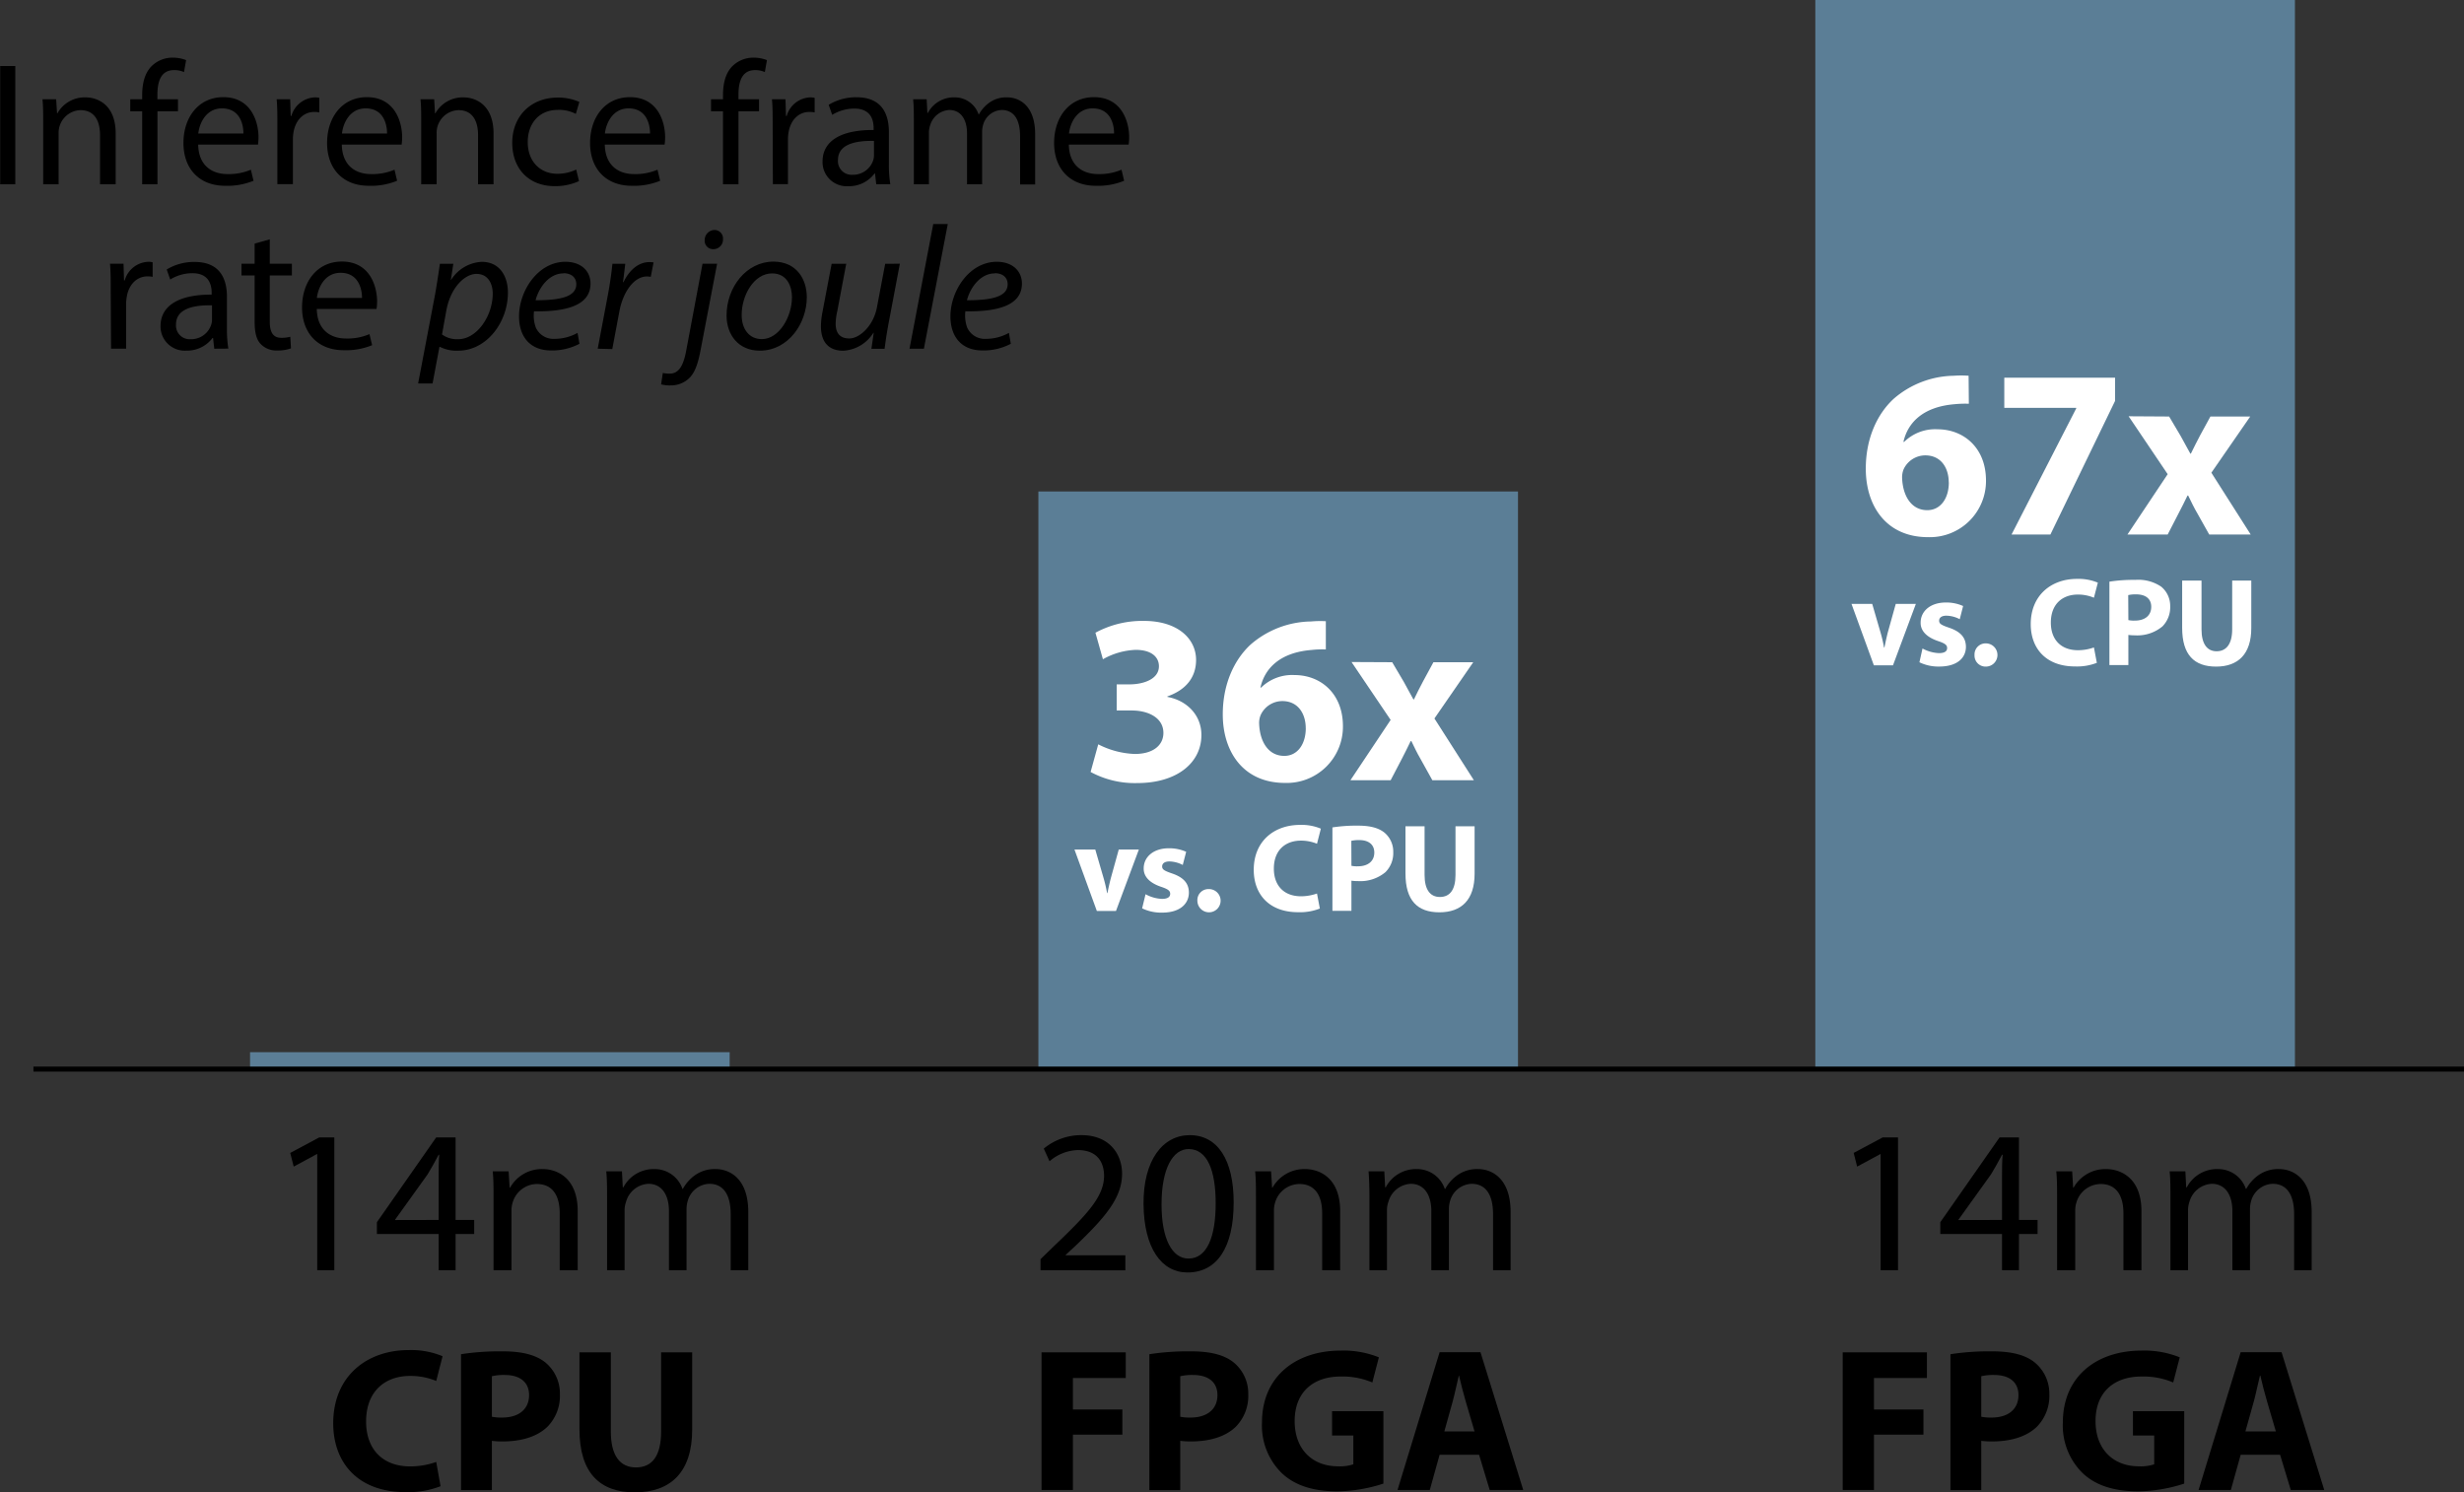 <svg id="Layer_1" data-name="Layer 1" xmlns="http://www.w3.org/2000/svg" width="490.11" height="296.88" viewBox="0 0 490.11 296.88"><rect x="0" y="0" width="490.11" height="296.88" fill="#333333" stroke="none"/><title>Inference-per-joule</title><path d="M223.8,274.55v-2.2l2.8-2.72c6.75-6.42,9.8-9.84,9.84-13.82,0-2.68-1.3-5.16-5.24-5.16a9,9,0,0,0-5.61,2.23l-1.14-2.52a11.62,11.62,0,0,1,7.48-2.68c5.69,0,8.09,3.9,8.09,7.68,0,4.88-3.54,8.83-9.11,14.19l-2.11,1.95v.08h11.87v3Z" transform="translate(-16.83 -21.86)"/><path d="M262.22,261.06c0,9-3.34,13.94-9.19,13.94-5.16,0-8.66-4.84-8.74-13.58s3.82-13.74,9.19-13.74C259.05,247.68,262.22,252.64,262.22,261.06Zm-14.35.4c0,6.87,2.11,10.77,5.36,10.77,3.66,0,5.41-4.26,5.41-11,0-6.51-1.67-10.78-5.37-10.78C250.14,250.44,247.87,254.27,247.87,261.46Z" transform="translate(-16.83 -21.86)"/><path d="M266.65,260.2c0-2,0-3.7-.16-5.32h3.17l.2,3.25h.08a7.25,7.25,0,0,1,6.51-3.7c2.72,0,6.95,1.63,6.95,8.37v11.75h-3.58V263.21c0-3.17-1.18-5.81-4.55-5.81a5.08,5.08,0,0,0-4.8,3.66,5.15,5.15,0,0,0-.24,1.66v11.83h-3.58Z" transform="translate(-16.83 -21.86)"/><path d="M289.22,260.2c0-2-.05-3.7-.17-5.32h3.13l.17,3.17h.12a6.78,6.78,0,0,1,6.18-3.62,5.81,5.81,0,0,1,5.56,3.94h.09a8.11,8.11,0,0,1,2.19-2.56,6.74,6.74,0,0,1,4.35-1.38c2.6,0,6.46,1.71,6.46,8.54v11.58h-3.49V263.41c0-3.78-1.38-6.05-4.27-6.05a4.63,4.63,0,0,0-4.23,3.25,6,6,0,0,0-.28,1.79v12.15h-3.5V262.76c0-3.13-1.38-5.4-4.1-5.4a4.87,4.87,0,0,0-4.43,3.57,4.8,4.8,0,0,0-.29,1.75v11.87h-3.49Z" transform="translate(-16.83 -21.86)"/><path d="M224,290.89h16.75V296H230.24v6.26h9.84v5h-9.84v11H224Z" transform="translate(-16.83 -21.86)"/><path d="M245.45,291.26a50.11,50.11,0,0,1,8.37-.57c3.82,0,6.55.73,8.38,2.19a8,8,0,0,1,2.92,6.34,8.75,8.75,0,0,1-2.52,6.51c-2.11,2-5.24,2.88-8.9,2.88a15.83,15.83,0,0,1-2.11-.12v9.8h-6.14Zm6.14,12.44a9.62,9.62,0,0,0,2.07.16c3.29,0,5.33-1.67,5.33-4.47,0-2.52-1.75-4-4.84-4a10,10,0,0,0-2.56.25Z" transform="translate(-16.83 -21.86)"/><path d="M292,317a30.71,30.71,0,0,1-9.15,1.54c-5,0-8.62-1.26-11.14-3.7a13.24,13.24,0,0,1-3.86-10c0-9.1,6.67-14.3,15.65-14.3a18.86,18.86,0,0,1,7.6,1.34l-1.3,5a15.15,15.15,0,0,0-6.38-1.18c-5.16,0-9.07,2.92-9.07,8.86,0,5.65,3.54,9,8.62,9a8.45,8.45,0,0,0,3.05-.4v-5.73h-4.23V302.6H292Z" transform="translate(-16.83 -21.86)"/><path d="M303.18,311.26l-1.95,7h-6.42l8.37-27.4h8.13l8.5,27.4h-6.67l-2.11-7Zm6.95-4.64-1.71-5.81c-.48-1.63-1-3.66-1.38-5.29H307c-.41,1.63-.81,3.7-1.26,5.29l-1.62,5.81Z" transform="translate(-16.83 -21.86)"/><path d="M390.9,251.46h-.08l-4.59,2.48-.69-2.72,5.77-3.09h3.05v26.42H390.9Z" transform="translate(-16.83 -21.86)"/><path d="M415.05,274.55v-7.2H402.77V265l11.79-16.87h3.86v16.42h3.7v2.8h-3.7v7.2Zm0-10v-8.82c0-1.38,0-2.76.12-4.15h-.12c-.81,1.55-1.46,2.69-2.2,3.91l-6.46,9v.08Z" transform="translate(-16.83 -21.86)"/><path d="M426,260.2c0-2,0-3.7-.16-5.32H429l.2,3.25h.08a7.24,7.24,0,0,1,6.5-3.7c2.73,0,7,1.63,7,8.37v11.75h-3.58V263.21c0-3.17-1.18-5.81-4.55-5.81a5.08,5.08,0,0,0-4.8,3.66,5.15,5.15,0,0,0-.24,1.66v11.83H426Z" transform="translate(-16.83 -21.86)"/><path d="M448.55,260.2c0-2,0-3.7-.16-5.32h3.13l.16,3.17h.13a6.76,6.76,0,0,1,6.17-3.62,5.81,5.81,0,0,1,5.57,3.94h.08a8.13,8.13,0,0,1,2.2-2.56,6.74,6.74,0,0,1,4.35-1.38c2.6,0,6.46,1.71,6.46,8.54v11.58h-3.49V263.41c0-3.78-1.39-6.05-4.27-6.05a4.62,4.62,0,0,0-4.23,3.25,6,6,0,0,0-.28,1.79v12.15h-3.5V262.76c0-3.13-1.38-5.4-4.11-5.4a4.89,4.89,0,0,0-4.43,3.57,5,5,0,0,0-.28,1.75v11.87h-3.5Z" transform="translate(-16.83 -21.86)"/><path d="M383.36,290.89h16.75V296H389.58v6.26h9.84v5h-9.84v11h-6.22Z" transform="translate(-16.83 -21.86)"/><path d="M404.79,291.26a50.11,50.11,0,0,1,8.37-.57c3.82,0,6.55.73,8.37,2.19a8,8,0,0,1,2.93,6.34,8.75,8.75,0,0,1-2.52,6.51c-2.11,2-5.24,2.88-8.9,2.88a16,16,0,0,1-2.12-.12v9.8h-6.13Zm6.13,12.44a9.66,9.66,0,0,0,2.08.16c3.29,0,5.32-1.67,5.32-4.47,0-2.52-1.74-4-4.83-4a10.17,10.17,0,0,0-2.57.25Z" transform="translate(-16.83 -21.86)"/><path d="M451.29,317a30.69,30.69,0,0,1-9.14,1.54c-5,0-8.62-1.26-11.14-3.7a13.24,13.24,0,0,1-3.86-10c0-9.1,6.66-14.3,15.65-14.3a18.86,18.86,0,0,1,7.6,1.34l-1.3,5a15.19,15.19,0,0,0-6.38-1.18c-5.17,0-9.07,2.92-9.07,8.86,0,5.65,3.54,9,8.62,9a8.45,8.45,0,0,0,3.05-.4v-5.73h-4.23V302.6h10.2Z" transform="translate(-16.83 -21.86)"/><path d="M462.52,311.26l-1.95,7h-6.42l8.37-27.4h8.13l8.49,27.4h-6.66l-2.12-7Zm7-4.64-1.71-5.81c-.49-1.63-1-3.66-1.38-5.29h-.08c-.41,1.63-.81,3.7-1.26,5.29l-1.63,5.81Z" transform="translate(-16.83 -21.86)"/><path d="M79.93,251.46h-.09l-4.59,2.48-.69-2.72,5.77-3.09h3v26.42H79.93Z" transform="translate(-16.83 -21.86)"/><path d="M104.08,274.55v-7.2H91.8V265l11.79-16.87h3.86v16.42h3.7v2.8h-3.7v7.2Zm0-10v-8.82c0-1.38,0-2.76.12-4.15h-.12c-.82,1.55-1.47,2.69-2.2,3.91l-6.46,9v.08Z" transform="translate(-16.83 -21.86)"/><path d="M115,260.2c0-2,0-3.7-.16-5.32H118l.2,3.25h.09a7.22,7.22,0,0,1,6.5-3.7c2.72,0,6.95,1.63,6.95,8.37v11.75h-3.58V263.21c0-3.17-1.18-5.81-4.55-5.81a5.08,5.08,0,0,0-4.8,3.66,5.15,5.15,0,0,0-.24,1.66v11.83H115Z" transform="translate(-16.83 -21.86)"/><path d="M137.58,260.2c0-2,0-3.7-.16-5.32h3.12l.17,3.17h.12a6.79,6.79,0,0,1,6.18-3.62,5.83,5.83,0,0,1,5.57,3.94h.08a8.11,8.11,0,0,1,2.19-2.56,6.74,6.74,0,0,1,4.35-1.38c2.6,0,6.47,1.71,6.47,8.54v11.58h-3.5V263.41c0-3.78-1.38-6.05-4.27-6.05a4.64,4.64,0,0,0-4.23,3.25,6,6,0,0,0-.28,1.79v12.15h-3.5V262.76c0-3.13-1.38-5.4-4.1-5.4a4.87,4.87,0,0,0-4.43,3.57,5,5,0,0,0-.29,1.75v11.87h-3.49Z" transform="translate(-16.83 -21.86)"/><path d="M104.46,317.52a17.69,17.69,0,0,1-7,1.17c-9.47,0-14.35-5.89-14.35-13.69,0-9.35,6.67-14.56,15-14.56a16.16,16.16,0,0,1,6.75,1.22l-1.26,4.92a13.38,13.38,0,0,0-5.21-1c-4.92,0-8.74,3-8.74,9.06,0,5.49,3.26,8.94,8.78,8.94a15.48,15.48,0,0,0,5.17-.89Z" transform="translate(-16.83 -21.86)"/><path d="M108.53,291.26a50.11,50.11,0,0,1,8.37-.57c3.82,0,6.55.73,8.38,2.19a8,8,0,0,1,2.92,6.34,8.75,8.75,0,0,1-2.52,6.51c-2.11,2-5.24,2.88-8.9,2.88a15.83,15.83,0,0,1-2.11-.12v9.8h-6.14Zm6.14,12.44a9.62,9.62,0,0,0,2.07.16c3.29,0,5.33-1.67,5.33-4.47,0-2.52-1.75-4-4.84-4a10.07,10.07,0,0,0-2.56.25Z" transform="translate(-16.83 -21.86)"/><path d="M138.33,290.89v15.77c0,4.72,1.79,7.12,5,7.12s5-2.28,5-7.12V290.89h6.18v15.37c0,8.45-4.27,12.48-11.42,12.48-6.92,0-11-3.83-11-12.56V290.89Z" transform="translate(-16.83 -21.86)"/><rect x="49.74" y="209.32" width="95.4" height="3.36" fill="#5b7e96"/><rect x="206.54" y="97.77" width="95.4" height="114.91" fill="#5b7e96"/><rect x="361.08" width="95.4" height="212.68" fill="#5b7e96"/><line x1="6.65" y1="212.68" x2="490.11" y2="212.68" fill="none" stroke="#000" stroke-miterlimit="10"/><path d="M19.87,35V58.52h-3V35Z" transform="translate(-16.83 -21.86)"/><path d="M25.42,46.19c0-1.75,0-3.18-.14-4.58H28l.18,2.79h.07a6.22,6.22,0,0,1,5.59-3.17c2.34,0,6,1.39,6,7.19v10.1H36.73V48.77c0-2.72-1-5-3.91-5a4.5,4.5,0,0,0-4.33,4.57V58.52H25.42Z" transform="translate(-16.83 -21.86)"/><path d="M45.11,58.52V44H42.74V41.61h2.37v-.8c0-2.38.53-4.54,2-5.91a5.91,5.91,0,0,1,4.12-1.57,7.22,7.22,0,0,1,2.62.49l-.42,2.38a4.54,4.54,0,0,0-2-.39c-2.62,0-3.29,2.31-3.29,4.89v.91h4.09V44H48.15V58.52Z" transform="translate(-16.83 -21.86)"/><path d="M56.25,50.62c.07,4.16,2.73,5.87,5.8,5.87a11.26,11.26,0,0,0,4.68-.87l.53,2.2a13.77,13.77,0,0,1-5.63,1c-5.2,0-8.31-3.42-8.31-8.52s3-9.11,7.93-9.11c5.52,0,7,4.85,7,8a12.76,12.76,0,0,1-.1,1.43Zm9-2.2c0-2-.81-5-4.27-5-3.1,0-4.47,2.86-4.71,5Z" transform="translate(-16.83 -21.86)"/><path d="M72,46.88c0-2,0-3.7-.14-5.27h2.69l.1,3.32h.14a5.07,5.07,0,0,1,4.68-3.7,3.38,3.38,0,0,1,.88.1v2.9a4.68,4.68,0,0,0-1-.1c-2.17,0-3.7,1.64-4.12,3.94a8.66,8.66,0,0,0-.14,1.43v9H72Z" transform="translate(-16.83 -21.86)"/><path d="M84.82,50.62c.07,4.16,2.72,5.87,5.8,5.87a11.26,11.26,0,0,0,4.68-.87l.52,2.2a13.67,13.67,0,0,1-5.62,1c-5.2,0-8.31-3.42-8.31-8.52s3-9.11,7.93-9.11c5.51,0,7,4.85,7,8a12.76,12.76,0,0,1-.1,1.43Zm9-2.2c0-2-.8-5-4.26-5-3.11,0-4.47,2.86-4.71,5Z" transform="translate(-16.83 -21.86)"/><path d="M100.61,46.19c0-1.75,0-3.18-.14-4.58h2.72l.17,2.79h.07A6.23,6.23,0,0,1,109,41.23c2.34,0,6,1.39,6,7.19v10.1h-3.08V48.77c0-2.72-1-5-3.91-5a4.5,4.5,0,0,0-4.33,4.57V58.52h-3.07Z" transform="translate(-16.83 -21.86)"/><path d="M132,57.89a11.39,11.39,0,0,1-4.86,1c-5.1,0-8.42-3.45-8.42-8.62s3.57-9,9.08-9a10.47,10.47,0,0,1,4.27.87l-.7,2.38a7.16,7.16,0,0,0-3.57-.8c-3.87,0-6,2.86-6,6.39,0,3.91,2.52,6.32,5.87,6.32a8.61,8.61,0,0,0,3.77-.84Z" transform="translate(-16.83 -21.86)"/><path d="M137.13,50.62c.07,4.16,2.73,5.87,5.8,5.87a11.26,11.26,0,0,0,4.68-.87l.53,2.2a13.77,13.77,0,0,1-5.63,1c-5.2,0-8.31-3.42-8.31-8.52s3-9.11,7.93-9.11c5.52,0,7,4.85,7,8a12.76,12.76,0,0,1-.1,1.43Zm9-2.2c0-2-.81-5-4.27-5-3.1,0-4.47,2.86-4.71,5Z" transform="translate(-16.83 -21.86)"/><path d="M160.64,58.52V44h-2.38V41.61h2.38v-.8c0-2.38.52-4.54,2-5.91a5.91,5.91,0,0,1,4.12-1.57,7.17,7.17,0,0,1,2.62.49l-.42,2.38a4.54,4.54,0,0,0-1.95-.39c-2.62,0-3.29,2.31-3.29,4.89v.91h4.09V44h-4.09V58.52Z" transform="translate(-16.83 -21.86)"/><path d="M170.52,46.88c0-2,0-3.7-.14-5.27h2.69l.1,3.32h.14a5.07,5.07,0,0,1,4.68-3.7,3.38,3.38,0,0,1,.88.1v2.9a4.68,4.68,0,0,0-1.05-.1c-2.17,0-3.7,1.64-4.12,3.94a8.66,8.66,0,0,0-.14,1.43v9h-3Z" transform="translate(-16.83 -21.86)"/><path d="M191.12,58.52l-.24-2.14h-.11a6.27,6.27,0,0,1-5.16,2.52A4.81,4.81,0,0,1,180.44,54c0-4.08,3.63-6.32,10.16-6.28v-.35c0-1.4-.38-3.91-3.84-3.91a8.48,8.48,0,0,0-4.4,1.25l-.7-2a10.47,10.47,0,0,1,5.55-1.5c5.17,0,6.43,3.52,6.43,6.91v6.32a23.89,23.89,0,0,0,.28,4.06Zm-.45-8.63c-3.35-.07-7.16.52-7.16,3.8a2.72,2.72,0,0,0,2.9,2.94,4.22,4.22,0,0,0,4.09-2.83,3.31,3.31,0,0,0,.17-1Z" transform="translate(-16.83 -21.86)"/><path d="M198.6,46.19c0-1.75,0-3.18-.14-4.58h2.69l.14,2.72h.1a5.82,5.82,0,0,1,5.31-3.1,5,5,0,0,1,4.78,3.38h.07a7.13,7.13,0,0,1,1.89-2.2,5.75,5.75,0,0,1,3.74-1.18c2.23,0,5.55,1.46,5.55,7.33v10h-3V48.94c0-3.24-1.19-5.2-3.67-5.2a4,4,0,0,0-3.63,2.79,5.07,5.07,0,0,0-.25,1.54V58.52h-3V48.39c0-2.69-1.19-4.65-3.53-4.65a4.21,4.21,0,0,0-3.81,3.07,4.39,4.39,0,0,0-.24,1.51v10.2h-3Z" transform="translate(-16.83 -21.86)"/><path d="M229.43,50.62c.07,4.16,2.73,5.87,5.8,5.87a11.26,11.26,0,0,0,4.68-.87l.52,2.2a13.67,13.67,0,0,1-5.62,1c-5.2,0-8.31-3.42-8.31-8.52s3-9.11,7.93-9.11c5.52,0,7,4.85,7,8a12.76,12.76,0,0,1-.1,1.43Zm9-2.2c0-2-.8-5-4.26-5-3.11,0-4.47,2.86-4.71,5Z" transform="translate(-16.83 -21.86)"/><path d="M38.85,79.6c0-2,0-3.71-.14-5.28H41.4l.1,3.32h.14a5.07,5.07,0,0,1,4.68-3.7,3.25,3.25,0,0,1,.87.1v2.9a4.53,4.53,0,0,0-1-.1c-2.17,0-3.71,1.64-4.12,3.94a8.61,8.61,0,0,0-.15,1.44v9h-3Z" transform="translate(-16.83 -21.86)"/><path d="M59.45,91.23l-.24-2.13H59.1a6.31,6.31,0,0,1-5.17,2.51,4.82,4.82,0,0,1-5.17-4.85c0-4.09,3.64-6.32,10.17-6.29v-.35c0-1.4-.39-3.91-3.84-3.91a8.36,8.36,0,0,0-4.4,1.26l-.7-2a10.44,10.44,0,0,1,5.55-1.5c5.17,0,6.43,3.53,6.43,6.91v6.33a23.77,23.77,0,0,0,.28,4ZM59,82.6c-3.35-.07-7.16.52-7.16,3.81a2.72,2.72,0,0,0,2.9,2.93,4.19,4.19,0,0,0,4.08-2.83,3,3,0,0,0,.18-1Z" transform="translate(-16.83 -21.86)"/><path d="M70.49,69.47v4.85h4.4v2.34h-4.4v9.12c0,2.09.59,3.28,2.3,3.28a6.6,6.6,0,0,0,1.78-.21l.14,2.31a7.57,7.57,0,0,1-2.72.42,4.26,4.26,0,0,1-3.32-1.3c-.87-.9-1.19-2.41-1.19-4.4V76.66H64.86V74.32h2.62v-4Z" transform="translate(-16.83 -21.86)"/><path d="M79.84,83.33c.08,4.16,2.73,5.87,5.8,5.87a11.1,11.1,0,0,0,4.68-.87l.53,2.2a13.73,13.73,0,0,1-5.63,1c-5.2,0-8.31-3.43-8.31-8.52s3-9.12,7.93-9.12c5.52,0,7,4.85,7,8a12.26,12.26,0,0,1-.11,1.43Zm9-2.2c0-1.95-.81-5-4.26-5-3.11,0-4.47,2.86-4.72,5Z" transform="translate(-16.83 -21.86)"/><path d="M100,98.14l3.39-17.81c.35-2,.7-4.3.94-6H107l-.49,3.18h.07a7.63,7.63,0,0,1,6.07-3.56c3.67,0,5.21,3,5.21,6.11,0,5.94-4.26,11.56-9.89,11.56a7.34,7.34,0,0,1-3.66-.77h-.07l-1.37,7.3Zm4.75-9.74a5.11,5.11,0,0,0,3.21.94c3.74,0,6.88-4.64,6.88-9.08,0-1.78-.8-3.91-3.24-3.91-2.27,0-5.14,2.62-6,7.33Z" transform="translate(-16.83 -21.86)"/><path d="M132.09,90.25a11.71,11.71,0,0,1-5.59,1.33c-4.47,0-6.43-3-6.43-6.78,0-5.1,3.78-10.86,9.22-10.86,3.22,0,5,1.92,5,4.33,0,4.44-5,5.62-11.24,5.52a6.93,6.93,0,0,0,.35,3.21,3.84,3.84,0,0,0,3.77,2.27,9.42,9.42,0,0,0,4.54-1.19Zm-3.21-14c-2.76,0-4.82,2.69-5.52,5.34,4.54,0,8.1-.56,8.1-3.18C131.46,77,130.41,76.21,128.88,76.21Z" transform="translate(-16.83 -21.86)"/><path d="M135.72,91.23l2.06-10.9c.42-2.2.7-4.44.87-6h2.55c-.14,1.19-.28,2.38-.45,3.67h.1c1.09-2.3,2.9-4,5.17-4a5.09,5.09,0,0,1,.81.07l-.56,2.86a4.72,4.72,0,0,0-.77-.07c-2.52,0-4.75,3-5.48,7l-1.4,7.44Z" transform="translate(-16.83 -21.86)"/><path d="M159.47,74.32l-3.22,16.84c-.52,2.83-1.11,4.61-2.13,5.73a5.24,5.24,0,0,1-3.87,1.64,6.56,6.56,0,0,1-1.92-.21l.34-2.27a6,6,0,0,0,1.33.14c1.47,0,2.62-.91,3.29-4.4l3.28-17.47ZM157,69.61a2,2,0,0,1,1.92-2,1.69,1.69,0,0,1,1.72,1.82,1.91,1.91,0,0,1-2,2A1.67,1.67,0,0,1,157,69.61Z" transform="translate(-16.83 -21.86)"/><path d="M177.31,81c0,5.21-3.7,10.62-9.36,10.62-4.22,0-6.6-3.14-6.6-7,0-5.55,3.88-10.72,9.36-10.72C175.29,73.94,177.31,77.4,177.31,81Zm-12.95,3.57c0,2.76,1.5,4.75,4,4.75,3.42,0,6-4.4,6-8.35,0-2-.9-4.72-3.94-4.72C166.76,76.24,164.32,80.68,164.36,84.56Z" transform="translate(-16.83 -21.86)"/><path d="M195.82,74.32l-2.27,12c-.35,1.89-.59,3.53-.77,4.93h-2.62l.46-3.18h-.07a7.54,7.54,0,0,1-6,3.56c-2.16,0-4.43-1-4.43-4.89a15.44,15.44,0,0,1,.31-2.83l1.82-9.57h2.9l-1.78,9.43a11.54,11.54,0,0,0-.32,2.48c0,1.75.74,2.94,2.73,2.94s4.78-2.45,5.48-6.19l1.64-8.66Z" transform="translate(-16.83 -21.86)"/><path d="M197.74,91.23l4.72-24.8h2.89l-4.75,24.8Z" transform="translate(-16.83 -21.86)"/><path d="M217.89,90.25a11.71,11.71,0,0,1-5.59,1.33c-4.47,0-6.42-3-6.42-6.78,0-5.1,3.77-10.86,9.22-10.86,3.21,0,5,1.92,5,4.33,0,4.44-5,5.62-11.25,5.52a7.06,7.06,0,0,0,.35,3.21,3.85,3.85,0,0,0,3.77,2.27,9.42,9.42,0,0,0,4.54-1.19Zm-3.21-14c-2.76,0-4.82,2.69-5.52,5.34,4.54,0,8.1-.56,8.1-3.18C217.26,77,216.21,76.21,214.68,76.21Z" transform="translate(-16.83 -21.86)"/><path d="M235.28,169.93a17.24,17.24,0,0,0,7.25,1.92c3.79,0,5.71-1.83,5.71-4.18,0-3.07-3.07-4.47-6.29-4.47h-3V158h2.83c2.45-.05,5.57-1,5.57-3.6,0-1.87-1.54-3.26-4.61-3.26a14.26,14.26,0,0,0-6.53,1.87l-1.49-5.28a19.57,19.57,0,0,1,9.65-2.35c6.67,0,10.37,3.5,10.37,7.77,0,3.32-1.87,5.91-5.71,7.25v.1c3.74.67,6.77,3.5,6.77,7.58,0,5.52-4.85,9.56-12.77,9.56a18.47,18.47,0,0,1-9.27-2.21Z" transform="translate(-16.83 -21.86)" fill="#fff"/><path d="M280.55,151.06a19.38,19.38,0,0,0-2.84.1c-6.48.52-9.36,3.84-10.17,7.48h.14a8.82,8.82,0,0,1,6.63-2.49c5.23,0,9.64,3.69,9.64,10.17a11.18,11.18,0,0,1-11.52,11.29c-8.3,0-12.38-6.2-12.38-13.64,0-5.85,2.16-10.75,5.52-13.87a18.7,18.7,0,0,1,12.05-4.61,20,20,0,0,1,2.93-.05Zm-4,15.65c0-2.88-1.54-5.38-4.65-5.38a4.75,4.75,0,0,0-4.32,2.79,4.07,4.07,0,0,0-.29,1.82c.14,3.31,1.72,6.29,5,6.29C274.93,172.23,276.56,169.88,276.56,166.71Z" transform="translate(-16.83 -21.86)" fill="#fff"/><path d="M293.75,153.6l2.3,3.89c.67,1.2,1.29,2.4,1.92,3.51h.1c.62-1.25,1.19-2.45,1.82-3.6l2.06-3.8h7.92l-7.72,11.19L310,177.08h-8.26l-2.35-4.23c-.67-1.15-1.25-2.35-1.82-3.55h-.15c-.57,1.25-1.2,2.4-1.77,3.55l-2.21,4.23h-8l8-12-7.78-11.52Z" transform="translate(-16.83 -21.86)" fill="#fff"/><path d="M234.69,190.86l1.65,5.67a29.48,29.48,0,0,1,.7,3h.07c.2-1,.4-1.92.68-3l1.57-5.67h4l-4.55,12.22H235l-4.45-12.22Z" transform="translate(-16.83 -21.86)" fill="#fff"/><path d="M244.69,199.75a7.36,7.36,0,0,0,3.27.93c1.15,0,1.63-.4,1.63-1s-.38-.92-1.8-1.4c-2.53-.85-3.5-2.22-3.47-3.67,0-2.27,1.94-4,5-4a8.3,8.3,0,0,1,3.45.7l-.68,2.62a6,6,0,0,0-2.65-.7c-.92,0-1.45.38-1.45,1s.48.88,2,1.4c2.32.8,3.3,2,3.32,3.78,0,2.27-1.8,4-5.3,4a8.67,8.67,0,0,1-4-.85Z" transform="translate(-16.83 -21.86)" fill="#fff"/><path d="M255,201.05a2.19,2.19,0,0,1,2.25-2.32,2.31,2.31,0,1,1-2.25,2.32Z" transform="translate(-16.83 -21.86)" fill="#fff"/><path d="M279.36,202.6a10.81,10.81,0,0,1-4.32.73c-5.83,0-8.83-3.63-8.83-8.43,0-5.74,4.1-8.94,9.2-8.94a9.9,9.9,0,0,1,4.15.75l-.77,3a8.35,8.35,0,0,0-3.2-.62c-3,0-5.38,1.82-5.38,5.57,0,3.37,2,5.5,5.4,5.5a9.55,9.55,0,0,0,3.18-.55Z" transform="translate(-16.83 -21.86)" fill="#fff"/><path d="M281.86,186.46a31.28,31.28,0,0,1,5.15-.35c2.35,0,4,.45,5.15,1.35a4.91,4.91,0,0,1,1.8,3.9,5.36,5.36,0,0,1-1.55,4,7.78,7.78,0,0,1-5.47,1.78,9.51,9.51,0,0,1-1.3-.08v6h-3.78Zm3.78,7.64a5.45,5.45,0,0,0,1.27.1c2,0,3.28-1,3.28-2.74,0-1.55-1.08-2.48-3-2.48a6.71,6.71,0,0,0-1.57.15Z" transform="translate(-16.83 -21.86)" fill="#fff"/><path d="M300.19,186.23v9.7c0,2.9,1.1,4.37,3.05,4.37s3.1-1.4,3.1-4.37v-9.7h3.8v9.45c0,5.2-2.63,7.67-7,7.67s-6.75-2.35-6.75-7.72v-9.4Z" transform="translate(-16.83 -21.86)" fill="#fff"/><path d="M408.45,102.18a20.51,20.51,0,0,0-2.83.09c-6.48.53-9.36,3.84-10.18,7.49h.15a8.78,8.78,0,0,1,6.62-2.5c5.23,0,9.65,3.7,9.65,10.18a11.17,11.17,0,0,1-11.52,11.28c-8.31,0-12.39-6.19-12.39-13.63,0-5.86,2.16-10.75,5.52-13.87a18.67,18.67,0,0,1,12-4.61,20,20,0,0,1,2.93,0Zm-4,15.64c0-2.88-1.54-5.37-4.66-5.37a4.76,4.76,0,0,0-4.32,2.78,4.27,4.27,0,0,0-.29,1.83c.15,3.31,1.73,6.29,5,6.29C402.83,123.35,404.47,121,404.47,117.82Z" transform="translate(-16.83 -21.86)" fill="#fff"/><path d="M437.54,97v4.61l-12.87,26.59h-7.73l12.87-25.1V103H415.5V97Z" transform="translate(-16.83 -21.86)" fill="#fff"/><path d="M448.29,104.72l2.3,3.89c.67,1.2,1.3,2.4,1.92,3.5h.1c.62-1.25,1.2-2.45,1.82-3.6l2.07-3.79h7.92l-7.73,11.18,7.82,12.29h-8.25L453.91,124c-.68-1.15-1.25-2.35-1.83-3.55h-.14c-.58,1.25-1.2,2.4-1.78,3.55L448,128.19h-8l8-12-7.77-11.52Z" transform="translate(-16.83 -21.86)" fill="#fff"/><path d="M389.23,142l1.65,5.67a27.14,27.14,0,0,1,.7,3h.08c.2-1,.4-1.93.67-3l1.58-5.67h4l-4.55,12.22h-3.8L385.11,142Z" transform="translate(-16.83 -21.86)" fill="#fff"/><path d="M399.23,150.87a7.5,7.5,0,0,0,3.28.92c1.15,0,1.62-.4,1.62-1s-.37-.92-1.8-1.4c-2.52-.85-3.5-2.22-3.47-3.67,0-2.28,1.95-4,5-4a8.11,8.11,0,0,1,3.45.7l-.67,2.62a6,6,0,0,0-2.65-.7c-.93,0-1.45.38-1.45,1s.47.88,2,1.4c2.33.8,3.3,2,3.33,3.77,0,2.28-1.8,3.95-5.3,3.95a8.64,8.64,0,0,1-3.95-.85Z" transform="translate(-16.83 -21.86)" fill="#fff"/><path d="M409.58,152.17a2.2,2.2,0,0,1,2.25-2.32,2.31,2.31,0,0,1,0,4.62A2.19,2.19,0,0,1,409.58,152.17Z" transform="translate(-16.83 -21.86)" fill="#fff"/><path d="M433.91,153.72a10.91,10.91,0,0,1-4.33.72c-5.82,0-8.82-3.62-8.82-8.42,0-5.75,4.1-9,9.2-9a10,10,0,0,1,4.15.75l-.78,3a8.11,8.11,0,0,0-3.2-.63c-3,0-5.37,1.83-5.37,5.58,0,3.37,2,5.49,5.4,5.49a9.49,9.49,0,0,0,3.17-.55Z" transform="translate(-16.83 -21.86)" fill="#fff"/><path d="M436.41,137.57a31.1,31.1,0,0,1,5.15-.35,8.09,8.09,0,0,1,5.15,1.35,4.93,4.93,0,0,1,1.79,3.9,5.42,5.42,0,0,1-1.54,4,7.8,7.8,0,0,1-5.48,1.78,9.51,9.51,0,0,1-1.3-.08v6h-3.77Zm3.77,7.65a5.6,5.6,0,0,0,1.28.1c2,0,3.27-1,3.27-2.75,0-1.55-1.07-2.47-3-2.47a6.29,6.29,0,0,0-1.58.15Z" transform="translate(-16.83 -21.86)" fill="#fff"/><path d="M454.73,137.35v9.7c0,2.89,1.1,4.37,3,4.37s3.1-1.4,3.1-4.37v-9.7h3.8v9.45c0,5.19-2.63,7.67-7,7.67s-6.75-2.35-6.75-7.72v-9.4Z" transform="translate(-16.83 -21.86)" fill="#fff"/></svg>